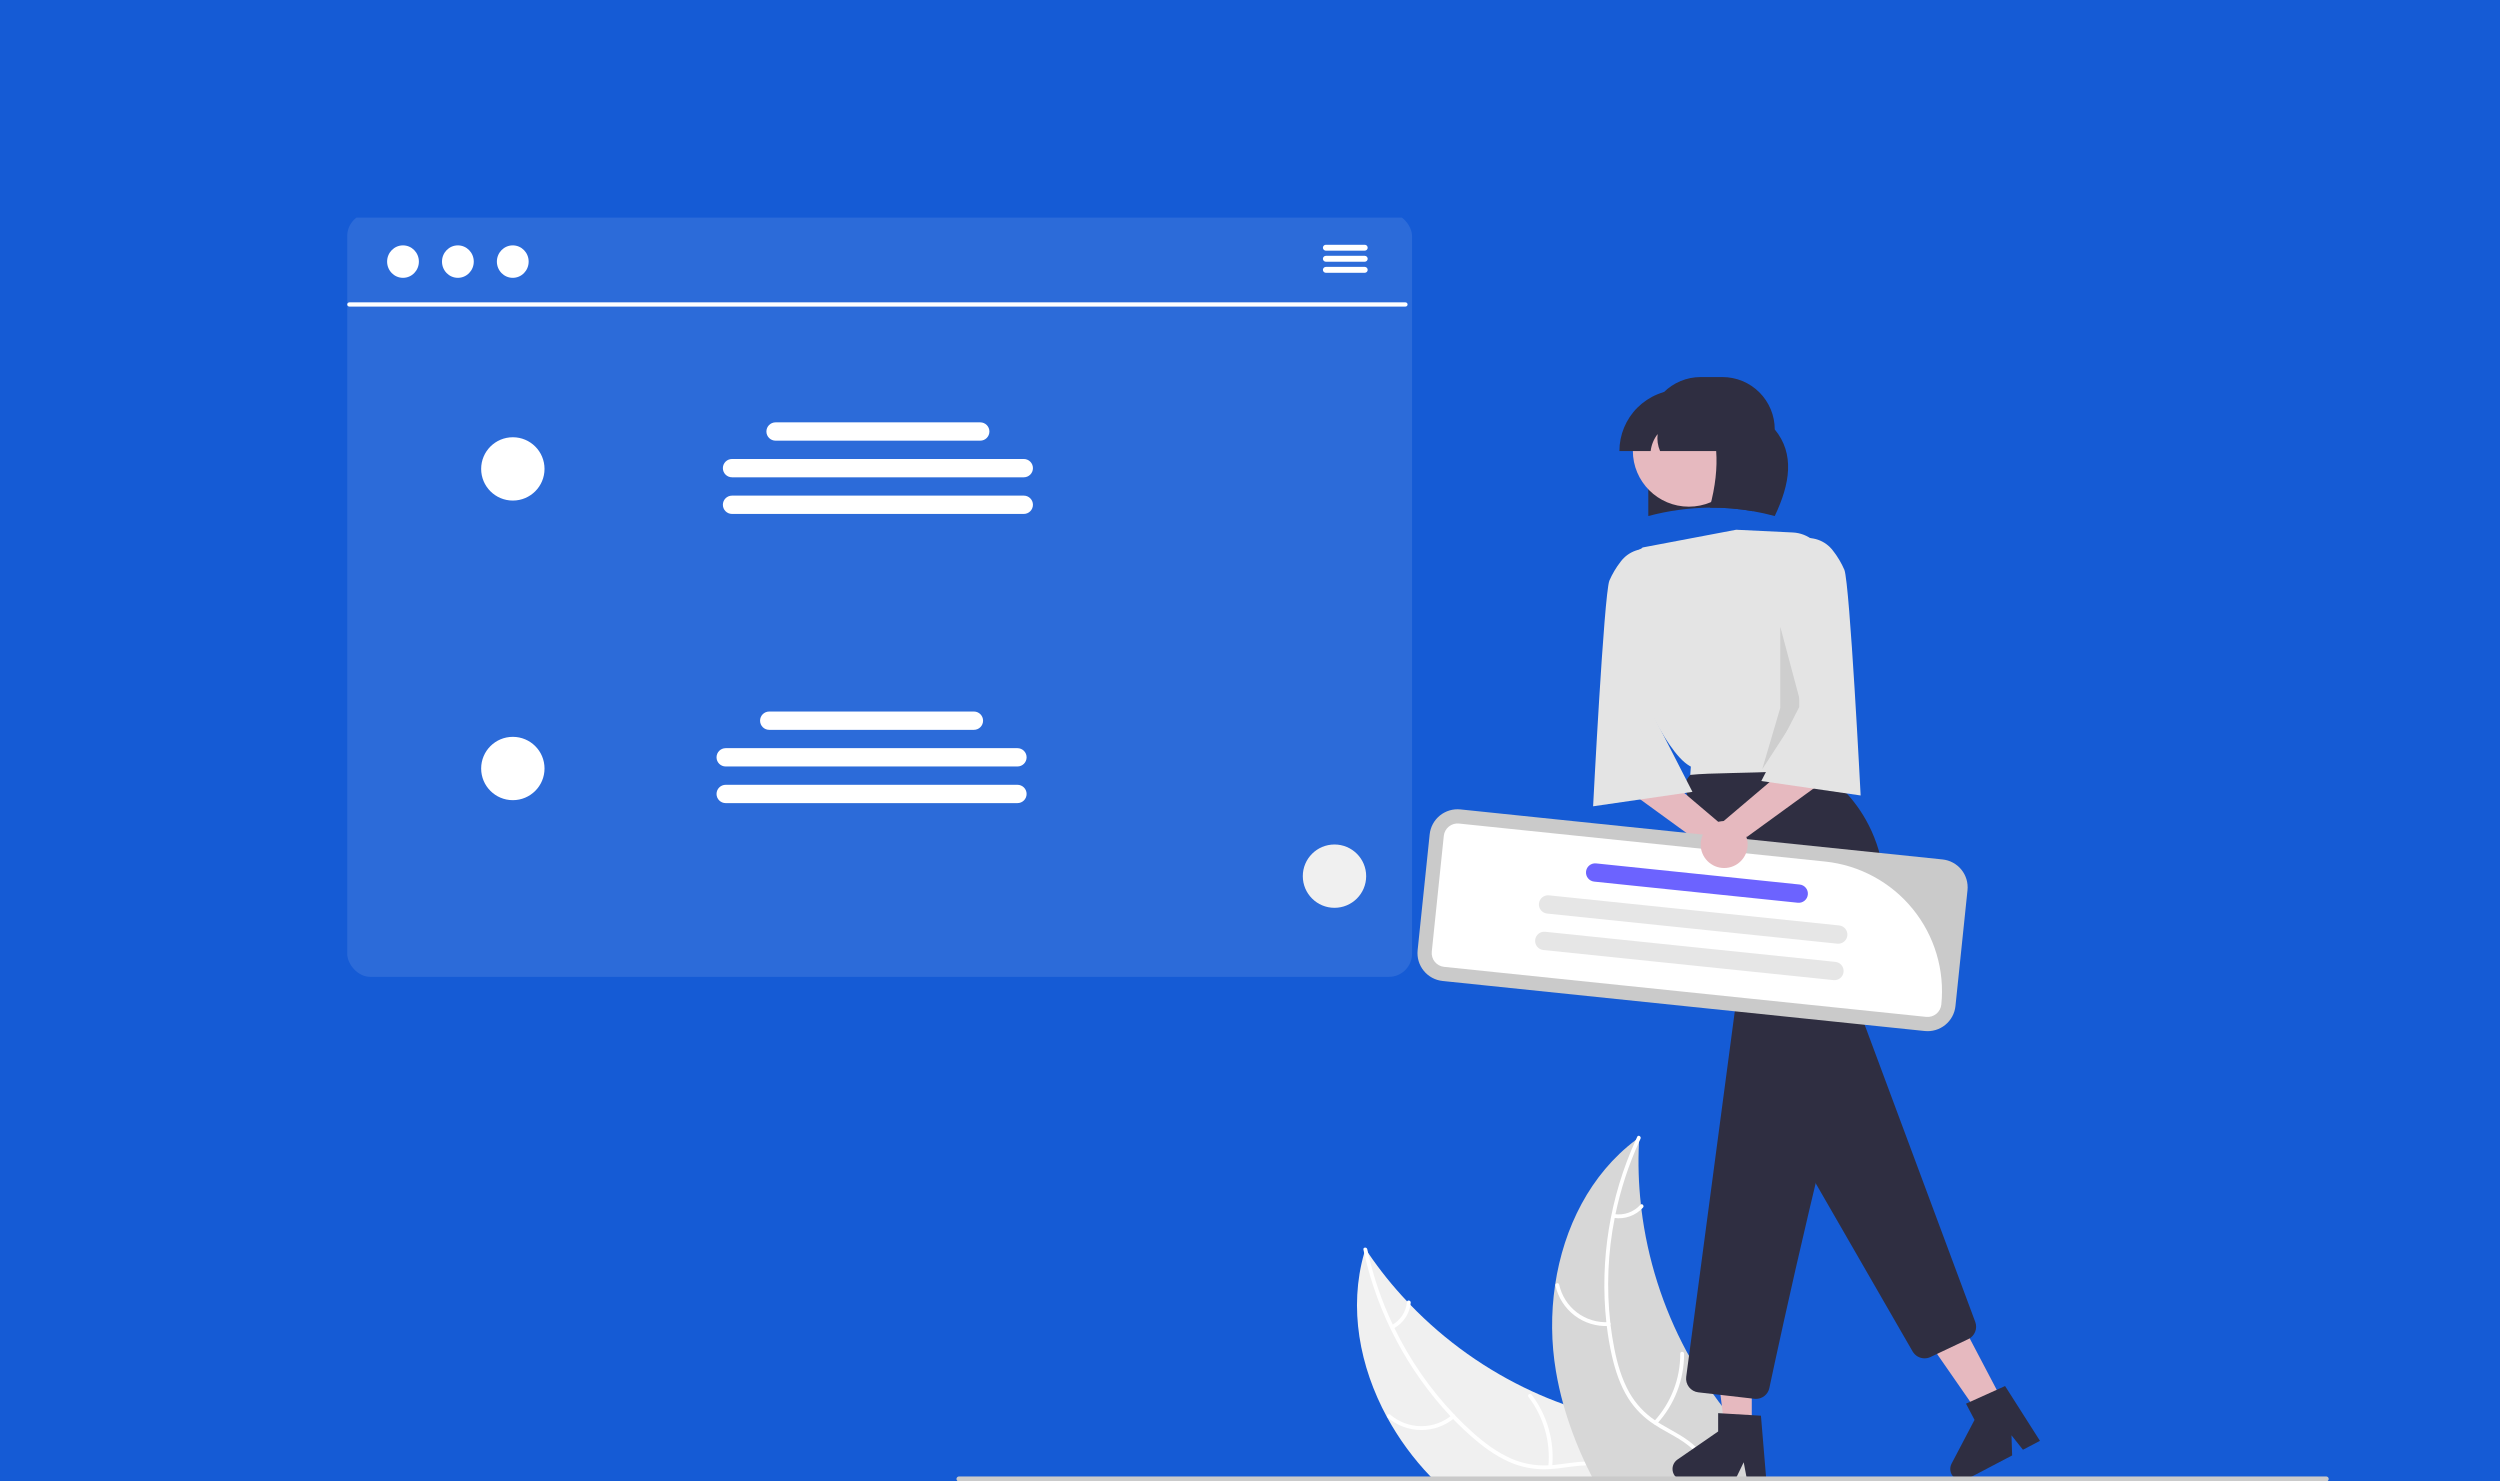 <svg width="540" height="320" viewBox="0 0 540 320" fill="none" xmlns="http://www.w3.org/2000/svg">
<rect width="540" height="320" fill="#155BD5"/>
<g clip-path="url(#clip0)">
<rect opacity="0.1" x="75" y="46" width="230" height="165" rx="5" fill="white"/>
<path d="M366.005 320H310.043C309.683 319.644 309.327 319.284 308.976 318.915C305.29 315.075 302.132 310.762 299.586 306.09C293.655 295.166 291.273 282.468 294.668 270.673C294.755 270.372 294.841 270.071 294.937 269.771C295.12 270.049 295.307 270.327 295.498 270.6C298.023 274.321 300.844 277.832 303.934 281.1C304.167 281.356 304.409 281.611 304.655 281.862C312.183 289.661 321.097 295.992 330.943 300.532C333.142 301.549 335.384 302.468 337.668 303.29C339.439 303.933 341.236 304.512 343.047 305.032C350.653 307.207 359.34 308.834 363.843 315.331C364.607 316.438 365.218 317.644 365.658 318.915C365.791 319.271 365.905 319.635 366.005 320Z" fill="#F0F0F0"/>
<path d="M351.278 318.915C351.626 319.257 351.954 319.619 352.259 320H351.155C350.811 319.615 350.442 319.252 350.051 318.915C348.829 317.848 347.354 317.11 345.767 316.772C344.739 316.569 343.692 316.483 342.646 316.517C340.575 316.562 338.485 316.95 336.441 317.182C335.926 317.242 335.41 317.287 334.899 317.315C332.233 317.511 329.555 317.134 327.047 316.207C323.917 315.021 321.107 313.079 318.57 310.922C316.937 309.536 315.373 308.068 313.88 306.518L313.305 305.916C304.062 296.038 297.627 283.87 294.668 270.673C294.609 270.422 294.554 270.167 294.499 269.912C294.39 269.388 295.22 269.315 295.329 269.834C295.384 270.09 295.439 270.345 295.498 270.6C296.696 275.95 298.485 281.151 300.832 286.106C300.946 286.362 301.064 286.612 301.192 286.859C304.508 293.719 308.87 300.024 314.122 305.547C314.172 305.606 314.227 305.661 314.286 305.72C315.513 307.002 316.789 308.236 318.114 309.423C320.605 311.652 323.329 313.695 326.404 315.049C328.942 316.156 331.704 316.657 334.47 316.512C334.744 316.503 335.022 316.485 335.3 316.462C335.519 316.444 335.738 316.426 335.962 316.403C338.052 316.179 340.16 315.787 342.272 315.701C343.228 315.656 344.187 315.696 345.137 315.819C347.468 316.152 349.625 317.24 351.278 318.915V318.915Z" fill="white"/>
<path d="M314.19 306.268C312.168 307.969 309.606 308.896 306.963 308.885C304.32 308.873 301.767 307.922 299.76 306.203C299.355 305.854 299.879 305.209 300.285 305.559C302.151 307.163 304.529 308.048 306.99 308.054C309.452 308.06 311.834 307.187 313.708 305.591C314.115 305.245 314.595 305.924 314.19 306.268V306.268Z" fill="white"/>
<path d="M334.445 316.767C334.956 311.391 333.42 306.021 330.144 301.726C329.819 301.301 330.497 300.82 330.821 301.244C334.222 305.72 335.809 311.311 335.265 316.904C335.213 317.437 334.393 317.297 334.445 316.767V316.767Z" fill="white"/>
<path d="M300.605 286.24C301.525 285.744 302.307 285.029 302.882 284.157C303.456 283.285 303.805 282.284 303.896 281.244C303.942 280.71 304.761 280.851 304.716 281.381C304.609 282.53 304.223 283.635 303.591 284.6C302.958 285.564 302.099 286.36 301.088 286.916C300.997 286.977 300.886 287 300.779 286.982C300.671 286.964 300.574 286.906 300.508 286.819C300.445 286.729 300.419 286.618 300.437 286.509C300.456 286.401 300.516 286.304 300.605 286.24V286.24Z" fill="white"/>
<path d="M381.303 319.658L381.052 320H344.384C344.197 319.64 344.01 319.28 343.827 318.915C343.422 318.122 343.028 317.322 342.646 316.517C342.518 316.252 342.386 315.983 342.272 315.705V315.701C340.4 311.698 338.861 307.549 337.668 303.295V303.29C337.021 300.96 336.492 298.598 336.085 296.214C335.044 290.05 334.981 283.76 335.898 277.576C335.903 277.544 335.907 277.512 335.912 277.48C337.76 265.188 343.508 253.622 353.317 246.245C353.322 246.24 353.322 246.24 353.326 246.24C353.577 246.049 353.824 245.871 354.075 245.684C354.056 246.017 354.038 246.34 354.024 246.673V246.691C353.795 251.18 353.93 255.679 354.43 260.146V260.15C354.462 260.497 354.504 260.843 354.544 261.19V261.195C355.863 271.946 359.168 282.359 364.29 291.906C364.29 291.906 364.29 291.907 364.29 291.908C364.29 291.908 364.291 291.909 364.291 291.909C364.291 291.909 364.292 291.91 364.293 291.91C364.293 291.91 364.294 291.91 364.294 291.91C366.332 295.707 368.658 299.343 371.252 302.784C374.833 307.544 379.095 312.413 380.847 317.912C380.956 318.245 381.052 318.577 381.139 318.915C381.198 319.161 381.253 319.412 381.303 319.658Z" fill="#D7D7D7"/>
<path d="M369.573 320H368.725C368.707 319.635 368.675 319.275 368.624 318.915C368.384 317.021 367.591 315.24 366.343 313.795C364.267 311.429 361.315 310.084 358.651 308.515C358.204 308.251 357.766 307.977 357.342 307.69C355.09 306.246 353.178 304.333 351.734 302.082C349.955 299.251 348.883 296.009 348.153 292.763C347.683 290.67 347.321 288.555 347.067 286.426C347.026 286.152 346.994 285.874 346.967 285.596C345.532 272.145 347.729 258.556 353.327 246.24C353.427 246.003 353.537 245.766 353.646 245.533C353.87 245.05 354.577 245.492 354.349 245.971C354.239 246.204 354.13 246.441 354.025 246.673C351.759 251.671 350.053 256.903 348.938 262.275C348.878 262.549 348.824 262.822 348.773 263.091C347.29 270.561 346.973 278.216 347.834 285.783C347.843 285.874 347.852 285.96 347.861 286.047C348.075 287.807 348.352 289.555 348.691 291.29C349.339 294.568 350.284 297.837 351.921 300.769C353.281 303.178 355.184 305.237 357.479 306.783C357.707 306.947 357.939 307.102 358.176 307.252C358.364 307.371 358.551 307.489 358.742 307.603C361.361 309.172 364.222 310.476 366.411 312.655C368.096 314.346 369.171 316.548 369.468 318.915C369.522 319.275 369.557 319.637 369.573 320V320Z" fill="white"/>
<path d="M347.46 286.41C344.821 286.552 342.217 285.751 340.113 284.151C338.01 282.551 336.544 280.257 335.978 277.676C335.865 277.154 336.672 276.954 336.785 277.477C337.308 279.881 338.674 282.019 340.635 283.504C342.597 284.99 345.025 285.726 347.483 285.58C348.017 285.548 347.991 286.379 347.46 286.41Z" fill="white"/>
<path d="M357.307 306.979C360.953 302.994 362.963 297.782 362.934 292.383C362.931 291.848 363.762 291.871 363.765 292.405C363.784 298.024 361.682 303.444 357.879 307.582C357.516 307.977 356.946 307.371 357.307 306.979V306.979Z" fill="white"/>
<path d="M348.68 262.245C349.712 262.403 350.768 262.302 351.752 261.951C352.736 261.601 353.618 261.011 354.317 260.236C354.675 259.838 355.244 260.443 354.889 260.839C354.112 261.692 353.138 262.342 352.051 262.732C350.965 263.122 349.8 263.24 348.657 263.076C348.548 263.069 348.446 263.022 348.371 262.942C348.296 262.863 348.253 262.758 348.253 262.649C348.256 262.539 348.303 262.435 348.383 262.36C348.463 262.284 348.57 262.243 348.68 262.245H348.68Z" fill="white"/>
<path d="M87.047 60.012C88.943 60.012 90.479 58.442 90.479 56.506C90.479 54.57 88.943 53 87.047 53C85.152 53 83.616 54.57 83.616 56.506C83.616 58.442 85.152 60.012 87.047 60.012Z" fill="white"/>
<path d="M98.902 60.012C100.798 60.012 102.334 58.442 102.334 56.506C102.334 54.57 100.798 53 98.902 53C97.007 53 95.471 54.57 95.471 56.506C95.471 58.442 97.007 60.012 98.902 60.012Z" fill="white"/>
<path d="M110.757 60.012C112.653 60.012 114.189 58.442 114.189 56.506C114.189 54.57 112.653 53 110.757 53C108.862 53 107.326 54.57 107.326 56.506C107.326 58.442 108.862 60.012 110.757 60.012Z" fill="white"/>
<path d="M294.796 54.144H286.373C286.206 54.141 286.048 54.072 285.931 53.953C285.814 53.834 285.749 53.674 285.749 53.507C285.749 53.34 285.814 53.18 285.931 53.061C286.048 52.942 286.206 52.873 286.373 52.87H294.796C294.963 52.873 295.122 52.942 295.238 53.061C295.355 53.18 295.42 53.34 295.42 53.507C295.42 53.674 295.355 53.834 295.238 53.953C295.122 54.072 294.963 54.141 294.796 54.144V54.144Z" fill="white"/>
<path d="M294.796 56.535H286.373C286.206 56.531 286.048 56.462 285.931 56.343C285.814 56.224 285.749 56.064 285.749 55.897C285.749 55.731 285.814 55.571 285.931 55.451C286.048 55.332 286.206 55.264 286.373 55.26H294.796C294.963 55.264 295.122 55.332 295.238 55.451C295.355 55.571 295.42 55.731 295.42 55.897C295.42 56.064 295.355 56.224 295.238 56.343C295.122 56.462 294.963 56.531 294.796 56.535V56.535Z" fill="white"/>
<path d="M294.796 58.925H286.373C286.206 58.921 286.048 58.852 285.931 58.733C285.814 58.614 285.749 58.454 285.749 58.288C285.749 58.121 285.814 57.961 285.931 57.842C286.048 57.723 286.206 57.654 286.373 57.65H294.796C294.963 57.654 295.122 57.723 295.238 57.842C295.355 57.961 295.42 58.121 295.42 58.288C295.42 58.454 295.355 58.614 295.238 58.733C295.122 58.852 294.963 58.921 294.796 58.925V58.925Z" fill="white"/>
<path d="M303.58 66.222H75.456C75.335 66.222 75.219 66.174 75.134 66.088C75.048 66.003 75 65.887 75 65.766C75 65.645 75.048 65.529 75.134 65.444C75.219 65.358 75.335 65.31 75.456 65.31H303.58C303.701 65.31 303.817 65.358 303.903 65.444C303.988 65.529 304.036 65.645 304.036 65.766C304.036 65.887 303.988 66.003 303.903 66.088C303.817 66.174 303.701 66.222 303.58 66.222Z" fill="white"/>
<path d="M210.365 153.69H166.153C165.06 153.69 164.174 154.576 164.174 155.669C164.174 156.761 165.06 157.647 166.153 157.647H210.365C211.458 157.647 212.344 156.761 212.344 155.669C212.344 154.576 211.458 153.69 210.365 153.69Z" fill="white"/>
<path d="M219.768 161.603H156.751C155.657 161.603 154.771 162.489 154.771 163.582C154.771 164.674 155.657 165.56 156.751 165.56H219.768C220.861 165.56 221.748 164.674 221.748 163.582C221.748 162.489 220.861 161.603 219.768 161.603Z" fill="white"/>
<path d="M219.768 169.516H156.751C155.657 169.516 154.771 170.402 154.771 171.495C154.771 172.587 155.657 173.473 156.751 173.473H219.768C220.861 173.473 221.748 172.587 221.748 171.495C221.748 170.402 220.861 169.516 219.768 169.516Z" fill="white"/>
<path d="M211.734 91.228H167.523C166.429 91.228 165.543 92.114 165.543 93.207V93.207C165.543 94.299 166.429 95.185 167.523 95.185H211.734C212.827 95.185 213.713 94.299 213.713 93.207C213.713 92.114 212.827 91.228 211.734 91.228Z" fill="white"/>
<path d="M221.137 99.141H158.119C157.026 99.141 156.14 100.027 156.14 101.12V101.12C156.14 102.212 157.026 103.098 158.119 103.098H221.137C222.23 103.098 223.116 102.212 223.116 101.12C223.116 100.027 222.23 99.141 221.137 99.141Z" fill="white"/>
<path d="M221.137 107.054H158.119C157.026 107.054 156.14 107.94 156.14 109.033V109.033C156.14 110.125 157.026 111.011 158.119 111.011H221.137C222.23 111.011 223.116 110.125 223.116 109.033C223.116 107.94 222.23 107.054 221.137 107.054Z" fill="white"/>
<path d="M378.383 308.673H372.535L369.753 286.132L378.384 286.133L378.383 308.673Z" fill="#E6B9BF"/>
<path d="M381.529 319.769H377.379L376.639 315.854L374.742 319.769H363.736C363.209 319.769 362.695 319.601 362.27 319.288C361.845 318.976 361.531 318.536 361.374 318.033C361.217 317.529 361.225 316.989 361.397 316.491C361.569 315.992 361.896 315.562 362.331 315.262L371.119 309.197V305.239L380.363 305.79L381.529 319.769Z" fill="#2F2E41"/>
<path d="M432.685 302.858L427.508 305.574L414.559 286.91L422.201 282.9L432.685 302.858Z" fill="#E6B9BF"/>
<path d="M440.632 311.22L436.958 313.148L434.481 310.026L434.623 314.373L424.879 319.486C424.412 319.731 423.879 319.82 423.357 319.741C422.836 319.662 422.353 319.418 421.98 319.046C421.607 318.673 421.363 318.191 421.283 317.67C421.204 317.149 421.293 316.616 421.538 316.149L426.498 306.696L424.656 303.191L433.097 299.385L440.632 311.22Z" fill="#2F2E41"/>
<path d="M356.034 92.75V111.464C360.362 110.308 364.819 109.696 369.299 109.643C372.437 109.612 375.572 109.873 378.662 110.423C380.204 110.692 381.764 111.039 383.344 111.464C386.657 104.505 387.702 98.04 383.344 92.75C383.344 91.265 383.052 89.794 382.483 88.422C381.915 87.051 381.082 85.804 380.031 84.754C378.98 83.704 377.733 82.871 376.36 82.303C374.987 81.735 373.516 81.443 372.03 81.443H367.348C365.862 81.443 364.391 81.735 363.018 82.303C361.645 82.871 360.398 83.704 359.347 84.754C358.296 85.804 357.463 87.051 356.894 88.422C356.326 89.794 356.033 91.265 356.034 92.75V92.75Z" fill="#2F2E41"/>
<path d="M413.121 291.909L384.486 242.221C384.225 241.763 384.09 241.244 384.095 240.716C384.101 240.189 384.247 239.672 384.518 239.22L396.71 218.914C396.999 218.433 397.419 218.043 397.921 217.79C398.423 217.537 398.986 217.432 399.546 217.486C400.105 217.541 400.637 217.752 401.081 218.097C401.525 218.442 401.862 218.905 402.053 219.433L426.664 285.56C426.918 286.255 426.902 287.019 426.62 287.702C426.338 288.386 425.811 288.939 425.141 289.253L416.973 293.119C416.579 293.305 416.149 293.402 415.713 293.402C415.187 293.403 414.671 293.265 414.216 293.003C413.762 292.741 413.384 292.363 413.121 291.909V291.909Z" fill="#2F2E41"/>
<path d="M378.935 302.138L366.826 300.743C366.434 300.697 366.055 300.574 365.711 300.381C365.367 300.188 365.065 299.929 364.823 299.617C364.58 299.306 364.402 298.95 364.299 298.57C364.196 298.189 364.169 297.792 364.221 297.401L375.028 216.085C375.066 215.802 375.051 215.514 374.983 215.237L364.121 170.451C364.018 170.038 364.007 169.608 364.087 169.19C364.167 168.772 364.337 168.377 364.586 168.031C366.27 165.71 372.042 160.302 389.21 160.2H389.228C389.8 160.2 390.36 160.364 390.841 160.673C391.322 160.982 391.703 161.423 391.941 161.942L394.231 166.977C394.401 167.35 394.668 167.672 395.004 167.909C398.156 170.139 413.426 182.654 404.46 210.132C395.647 237.139 384.356 289.571 382.182 299.807C382.044 300.472 381.68 301.069 381.152 301.498C380.624 301.926 379.964 302.159 379.284 302.158C379.168 302.158 379.051 302.152 378.935 302.138V302.138Z" fill="#2F2E41"/>
<path d="M364.789 109.44C371.469 109.44 376.884 104.028 376.884 97.353C376.884 90.678 371.469 85.267 364.789 85.267C358.109 85.267 352.694 90.678 352.694 97.353C352.694 104.028 358.109 109.44 364.789 109.44Z" fill="#E6B9BF"/>
<path d="M365.093 167.38L365.225 165.583C365.132 165.536 365.038 165.486 364.94 165.427C359.514 162.282 352.627 146.147 348.305 134.731C347.172 131.731 347.18 128.421 348.326 125.426C349.472 122.431 351.677 119.961 354.523 118.482L354.526 118.481C354.634 118.433 354.726 118.355 354.793 118.257L374.751 114.473C374.837 114.437 374.93 114.421 375.023 114.425L387.251 115.015C388.884 115.093 390.447 115.703 391.701 116.751C392.956 117.8 393.833 119.229 394.2 120.821L398.17 154.351C398.184 154.412 398.013 155.082 398.044 155.136C398.097 155.228 398.196 155.398 398.337 155.641C398.708 156.28 399.637 160.593 400.511 162.149C398.604 167.941 373.591 166.438 365.093 167.38Z" fill="#E4E4E4"/>
<path opacity="0.1" d="M384.537 135.367L389.219 152.912L380.636 166.168L384.537 152.912V135.367Z" fill="black"/>
<path d="M351.524 170.652L368.691 183.128L374.543 180.399L361.668 169.482L351.524 170.652Z" fill="#E6B9BF"/>
<path d="M357.376 155.056L365.569 171.041L344.111 174.16C344.111 174.16 346.452 128.544 347.622 125.425C348.261 123.954 349.083 122.57 350.07 121.306C350.893 120.201 352.031 119.37 353.334 118.922C354.638 118.474 356.047 118.431 357.376 118.797V118.797V155.056Z" fill="#E4E4E4"/>
<path d="M373.59 189.831C376.392 189.831 378.662 187.562 378.662 184.762C378.662 181.963 376.392 179.694 373.59 179.694C370.789 179.694 368.519 181.963 368.519 184.762C368.519 187.562 370.789 189.831 373.59 189.831Z" fill="#E6B9BF"/>
<path d="M419.586 185.64L315.452 174.834C314.662 174.752 313.863 174.827 313.101 175.053C312.34 175.28 311.63 175.654 311.013 176.154C310.396 176.655 309.884 177.272 309.505 177.97C309.127 178.669 308.89 179.435 308.808 180.225L306.207 205.252C306.125 206.042 306.199 206.84 306.426 207.602C306.653 208.363 307.027 209.072 307.528 209.689C308.029 210.305 308.647 210.817 309.346 211.195C310.044 211.573 310.811 211.81 311.602 211.892L313.13 212.051L321.006 212.868L415.735 222.698C416.525 222.78 417.324 222.706 418.086 222.48C418.848 222.253 419.557 221.879 420.174 221.378C420.791 220.878 421.304 220.261 421.682 219.562C422.06 218.864 422.297 218.098 422.379 217.308L424.98 192.28C425.062 191.491 424.988 190.692 424.761 189.931C424.534 189.17 424.16 188.461 423.659 187.844C423.158 187.227 422.541 186.715 421.842 186.337C421.143 185.959 420.376 185.722 419.586 185.64V185.64Z" fill="#CACACA"/>
<path d="M416.052 219.646L311.919 208.84C311.133 208.757 310.412 208.366 309.913 207.753C309.415 207.14 309.181 206.355 309.262 205.569L311.862 180.542C311.945 179.756 312.336 179.036 312.949 178.538C313.563 178.04 314.349 177.806 315.135 177.887L394.224 186.094C401.649 186.873 408.462 190.564 413.167 196.356C417.873 202.148 420.087 209.569 419.324 216.991C419.242 217.776 418.851 218.497 418.238 218.995C417.624 219.492 416.838 219.727 416.052 219.646V219.646Z" fill="white"/>
<path d="M388.73 191.057L344.755 186.494C343.668 186.381 342.695 187.17 342.582 188.257L342.582 188.257C342.469 189.344 343.259 190.316 344.346 190.429L388.321 194.992C389.408 195.105 390.382 194.316 390.494 193.229C390.607 192.142 389.817 191.17 388.73 191.057Z" fill="#6C63FF"/>
<path d="M397.265 199.898L334.584 193.394C333.497 193.281 332.524 194.07 332.411 195.157C332.298 196.244 333.088 197.216 334.175 197.329L396.856 203.834C397.943 203.946 398.916 203.157 399.029 202.07C399.142 200.984 398.352 200.011 397.265 199.898Z" fill="#E6E6E6"/>
<path d="M396.447 207.769L333.766 201.264C332.679 201.152 331.706 201.941 331.593 203.028C331.48 204.114 332.27 205.087 333.357 205.2L396.038 211.704C397.125 211.817 398.099 211.028 398.211 209.941C398.324 208.854 397.534 207.882 396.447 207.769Z" fill="#E6E6E6"/>
<path d="M384.342 167.143L371.467 178.059L377.32 180.789L394.486 168.312L384.342 167.143Z" fill="#E6B9BF"/>
<path d="M388.634 116.458C389.963 116.091 391.372 116.135 392.676 116.583C393.979 117.031 395.117 117.862 395.94 118.967C396.927 120.231 397.749 121.615 398.388 123.086C399.558 126.205 401.899 171.821 401.899 171.821L380.441 168.702L388.634 152.717L388.634 116.458Z" fill="#E4E4E4"/>
<path d="M372.42 187.492C375.221 187.492 377.492 185.222 377.492 182.423C377.492 179.624 375.221 177.355 372.42 177.355C369.619 177.355 367.348 179.624 367.348 182.423C367.348 185.222 369.619 187.492 372.42 187.492Z" fill="#E6B9BF"/>
<path d="M363.056 84.172H377.102V90.8H378.662V110.423C375.572 109.873 372.437 109.612 369.299 109.643C370.544 105.045 370.956 101.01 370.694 97.428H358.572C358.077 96.274 357.896 95.008 358.049 93.761C357.222 94.824 356.702 96.092 356.543 97.428H349.791V97.428C349.791 95.688 350.134 93.964 350.801 92.355C351.467 90.747 352.444 89.286 353.676 88.055C354.908 86.824 356.37 85.847 357.98 85.181C359.589 84.515 361.314 84.172 363.056 84.172V84.172Z" fill="#2F2E41"/>
<path d="M503 319.457C503 319.529 502.986 319.599 502.959 319.665C502.932 319.731 502.892 319.791 502.841 319.842C502.791 319.892 502.731 319.932 502.665 319.959C502.599 319.986 502.528 320 502.457 320H207.139C206.995 320 206.857 319.943 206.755 319.841C206.653 319.739 206.596 319.601 206.596 319.457C206.596 319.314 206.653 319.176 206.755 319.074C206.857 318.972 206.995 318.915 207.139 318.915H502.457C502.528 318.915 502.599 318.929 502.665 318.956C502.731 318.983 502.791 319.023 502.841 319.073C502.892 319.124 502.932 319.184 502.959 319.25C502.986 319.315 503 319.386 503 319.457V319.457Z" fill="#CACACA"/>
<path d="M110.772 108.123C114.552 108.123 117.616 105.062 117.616 101.285C117.616 97.507 114.552 94.446 110.772 94.446C106.993 94.446 103.929 97.507 103.929 101.285C103.929 105.062 106.993 108.123 110.772 108.123Z" fill="white"/>
<path d="M110.772 172.836C114.552 172.836 117.616 169.774 117.616 165.997C117.616 162.22 114.552 159.158 110.772 159.158C106.993 159.158 103.929 162.22 103.929 165.997C103.929 169.774 106.993 172.836 110.772 172.836Z" fill="white"/>
<path d="M288.249 196.088C292.028 196.088 295.092 193.026 295.092 189.249C295.092 185.472 292.028 182.41 288.249 182.41C284.469 182.41 281.405 185.472 281.405 189.249C281.405 193.026 284.469 196.088 288.249 196.088Z" fill="#F0F0F0"/>
</g>
<defs>
<clipPath id="clip0">
<rect width="428" height="273" fill="white" transform="translate(75 47)"/>
</clipPath>
</defs>
</svg>
